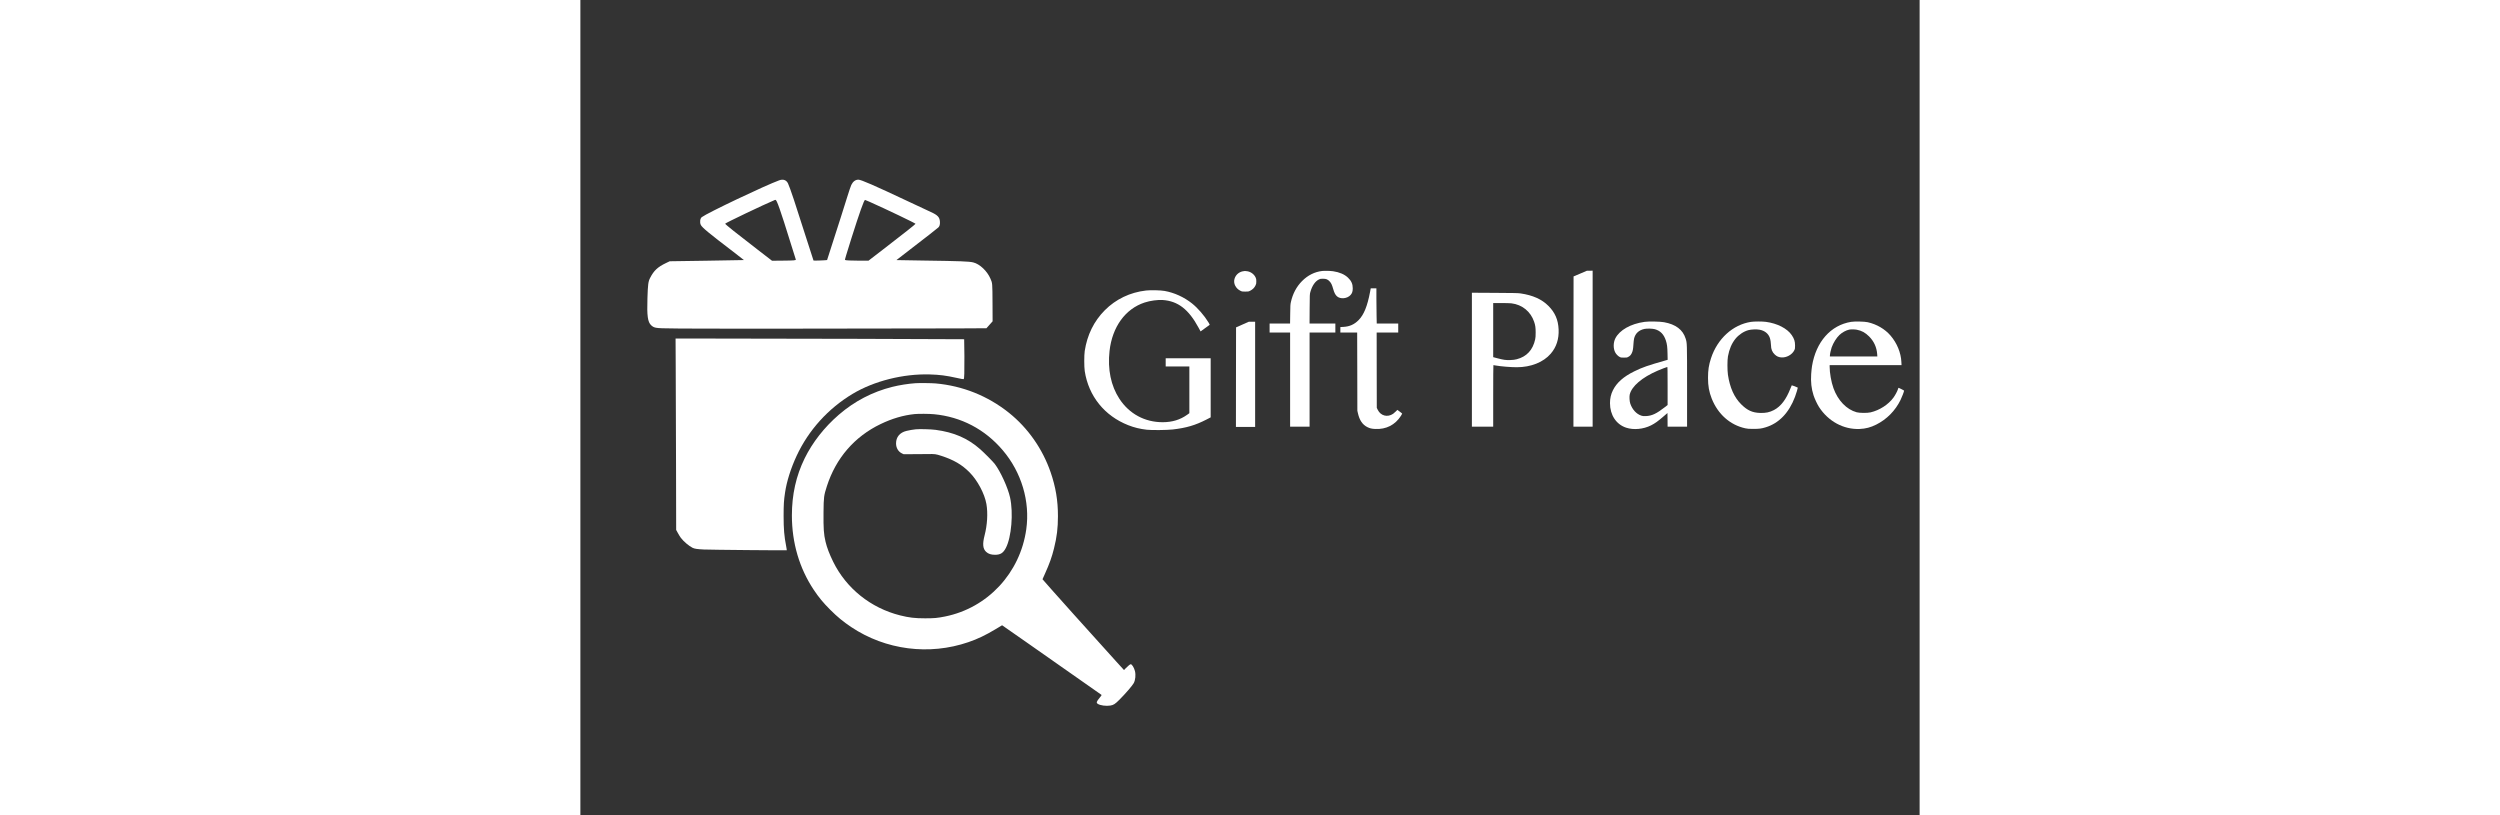 <svg xmlns="http://www.w3.org/2000/svg" version="1.0" width="184" height="60" viewBox="0 0 5091 3099" preserveAspectRatio="xMidYMid meet">
<rect x="0" y="0" width="5091" height="3099" fill="#333333" stroke="none"/>
<g transform="translate(0,3099) scale(0.1,-0.1)" fill="#ffffff" stroke="none">
<path d="M7560 24136 c-526 -190 -2734 -1240 -2945 -1400 -65 -50 -84 -197 -38 -294 48 -101 298 -308 1246 -1031 219 -167 396 -305 394 -307 -2 -2 -638 -13 -1413 -25 l-1409 -21 -142 -68 c-316 -151 -460 -287 -602 -564 -72 -140 -85 -244 -102 -779 -22 -663 11 -900 141 -1021 59 -56 110 -82 186 -95 191 -34 456 -36 5499 -34 2728 1 5433 5 6010 9 l1051 6 117 132 117 131 -3 690 c-4 774 -3 759 -79 932 -127 293 -406 556 -653 617 -157 39 -466 51 -1874 71 -575 9 -1046 17 -1047 18 -1 1 233 182 519 402 609 467 1029 795 1074 838 47 44 66 111 61 212 -9 176 -83 257 -346 376 -92 42 -471 219 -842 394 -1327 625 -1809 835 -1913 835 -112 0 -205 -70 -269 -201 -20 -41 -91 -249 -157 -464 -67 -214 -178 -565 -246 -780 -400 -1256 -512 -1606 -517 -1610 -10 -10 -508 -29 -516 -19 -5 5 -134 405 -287 889 -390 1234 -606 1881 -682 2041 -62 131 -182 174 -333 120z m-90 -816 c43 -86 147 -380 268 -760 191 -596 452 -1429 452 -1438 0 -30 -70 -36 -485 -40 l-420 -4 -550 424 c-794 611 -1223 954 -1232 984 -7 21 1482 732 1887 901 33 14 44 4 80 -67z m3529 -4 c622 -277 1742 -813 1741 -834 -2 -18 -468 -387 -1227 -970 l-561 -432 -339 0 c-329 1 -538 11 -555 28 -8 8 50 203 243 817 312 985 482 1465 520 1465 5 0 85 -33 178 -74z" fill="#ffffff"/>
<path d="M28200 20689 c-286 -32 -548 -163 -766 -383 -213 -215 -354 -481 -425 -801 -20 -90 -22 -136 -26 -457 l-5 -358 -389 0 -389 0 0 -170 0 -170 390 0 390 0 0 -1790 0 -1790 370 0 370 0 0 1790 0 1790 490 0 490 0 0 170 0 170 -490 0 -491 0 3 558 c4 546 4 559 27 640 67 241 184 411 331 481 48 23 68 26 150 25 121 -1 178 -23 250 -100 62 -65 90 -124 136 -285 42 -148 82 -226 145 -283 130 -117 394 -91 519 52 59 66 81 137 81 252 0 165 -53 284 -182 406 -133 126 -323 207 -564 243 -107 15 -320 21 -415 10z" fill="#ffffff"/>
<path d="M38010 20590 l-255 -108 -3 -2856 -2 -2856 365 0 365 0 0 2965 0 2965 -107 -1 -108 0 -255 -109z" fill="#ffffff"/>
<path d="M25174 20675 c-151 -33 -267 -141 -309 -289 -49 -170 46 -361 224 -449 63 -31 70 -32 186 -32 115 0 123 1 187 33 90 44 161 114 201 199 29 61 32 77 32 158 0 77 -4 98 -27 148 -58 123 -180 214 -318 236 -80 13 -99 13 -176 -4z" fill="#ffffff"/>
<path d="M30021 19902 c-104 -552 -237 -880 -440 -1083 -164 -165 -341 -243 -578 -256 l-113 -6 0 -103 0 -104 320 0 319 0 4 -1487 3 -1488 23 -100 c59 -261 176 -432 356 -521 99 -49 163 -64 300 -71 416 -20 755 152 977 497 26 41 48 80 48 85 -1 6 -42 40 -92 77 l-91 67 -56 -57 c-31 -32 -78 -73 -105 -92 -212 -144 -471 -79 -583 148 l-38 76 -3 1433 -2 1433 410 0 410 0 0 170 0 170 -408 0 -409 0 -6 293 c-4 160 -7 462 -7 670 l0 377 -107 0 -108 0 -24 -128z" fill="#ffffff"/>
<path d="M21500 19946 c-604 -69 -1147 -330 -1565 -750 -412 -414 -670 -938 -763 -1549 -24 -162 -24 -607 1 -767 147 -948 749 -1697 1652 -2053 233 -91 437 -141 706 -173 184 -21 763 -15 988 10 514 59 859 160 1284 379 l157 81 0 1123 0 1123 -855 0 -855 0 0 -155 0 -155 450 0 450 0 0 -888 0 -889 -79 -57 c-268 -193 -571 -285 -933 -286 -682 -1 -1272 318 -1646 888 -324 493 -454 1124 -376 1822 103 914 599 1599 1333 1840 212 70 494 108 691 95 577 -40 985 -356 1360 -1052 l77 -142 159 116 c87 63 167 121 176 127 17 12 14 19 -33 97 -160 263 -409 550 -632 727 -301 239 -672 407 -1038 472 -157 28 -530 36 -709 16z" fill="#ffffff"/>
<path d="M33890 17316 l0 -2546 405 0 405 0 0 1170 c0 644 3 1170 8 1170 4 0 43 -7 87 -14 195 -35 574 -66 801 -66 536 0 1009 188 1290 513 216 249 317 560 301 922 -16 367 -135 643 -387 896 -253 254 -595 407 -1060 475 -98 14 -240 17 -982 21 l-868 5 0 -2546z m1505 2143 c407 -50 728 -311 861 -701 46 -136 58 -222 58 -408 0 -131 -4 -196 -18 -258 -87 -405 -324 -661 -701 -758 -76 -19 -135 -27 -245 -31 -171 -6 -249 5 -487 67 l-163 43 0 1028 0 1029 303 0 c166 0 343 -5 392 -11z" fill="#ffffff"/>
<path d="M40450 18754 c-525 -73 -947 -313 -1107 -627 -79 -158 -83 -380 -7 -529 34 -68 107 -144 169 -176 46 -25 60 -27 165 -27 109 0 118 2 168 30 61 33 93 67 128 136 39 78 54 154 64 327 5 90 17 192 25 228 46 198 181 324 395 370 92 20 306 14 393 -10 211 -58 343 -194 421 -431 45 -138 58 -242 63 -496 l5 -237 -58 -17 c-700 -199 -898 -268 -1209 -421 -412 -202 -669 -430 -814 -720 -76 -153 -111 -308 -111 -489 0 -451 235 -808 613 -933 284 -94 654 -60 946 87 153 77 256 151 486 349 l140 121 3 -260 2 -259 370 0 370 0 0 1538 c0 1668 1 1632 -55 1812 -105 336 -377 541 -821 621 -158 28 -582 36 -744 13z m880 -2437 l0 -724 -107 -83 c-315 -245 -489 -327 -713 -337 -100 -5 -123 -2 -180 17 -189 63 -343 233 -420 460 -28 83 -38 263 -20 341 75 317 468 653 1066 910 123 53 345 138 362 139 9 0 12 -151 12 -723z" fill="#ffffff"/>
<path d="M44496 18754 c-686 -107 -1272 -640 -1515 -1379 -86 -262 -115 -453 -115 -750 0 -307 40 -532 140 -785 236 -596 701 -1007 1278 -1132 85 -19 133 -22 306 -22 220 0 303 10 467 60 502 151 888 551 1116 1159 45 119 112 343 106 349 -16 14 -224 95 -229 89 -4 -4 -26 -57 -50 -118 -163 -420 -365 -684 -627 -822 -167 -87 -313 -118 -533 -110 -291 10 -484 99 -716 331 -264 264 -429 634 -501 1121 -25 173 -25 561 1 700 51 276 143 491 286 668 126 155 314 280 495 328 112 29 311 37 424 15 190 -36 328 -145 386 -306 23 -62 45 -202 45 -282 0 -149 47 -265 146 -357 73 -68 144 -100 246 -108 194 -16 412 104 494 272 27 56 29 68 29 180 0 160 -31 256 -126 396 -171 253 -551 447 -982 504 -146 19 -448 18 -571 -1z" fill="#ffffff"/>
<path d="M48306 18755 c-775 -126 -1334 -757 -1486 -1680 -11 -66 -25 -202 -32 -303 -20 -301 8 -555 89 -807 41 -128 140 -341 208 -446 352 -546 936 -862 1545 -836 229 10 418 59 631 166 401 201 722 526 924 936 54 110 135 323 135 355 0 9 -210 114 -215 108 -1 -2 -10 -28 -20 -58 -26 -81 -104 -225 -170 -316 -198 -268 -528 -480 -870 -560 -122 -29 -420 -26 -529 4 -384 106 -713 449 -881 916 -84 234 -144 573 -145 819 l0 57 1366 0 1367 0 -6 118 c-16 353 -167 719 -412 1005 -214 249 -527 432 -867 508 -123 28 -496 36 -632 14z m216 -299 c187 -36 323 -111 468 -256 185 -186 287 -410 307 -672 l6 -88 -902 0 -901 0 0 36 c0 54 37 224 66 306 63 176 182 366 297 475 102 97 253 179 372 203 66 13 208 11 287 -4z" fill="#ffffff"/>
<path d="M25165 18651 l-240 -106 -3 -1893 -2 -1892 365 0 365 0 0 2000 0 2000 -122 -1 -123 -1 -240 -107z" fill="#ffffff"/>
<path d="M3624 16958 c3 -640 9 -2277 12 -3638 l5 -2475 65 -118 c35 -65 85 -146 111 -180 105 -139 312 -316 448 -382 75 -37 178 -52 430 -64 246 -12 3141 -38 3150 -29 4 3 -8 76 -24 162 -73 370 -96 647 -96 1151 1 427 10 582 55 880 64 430 219 921 440 1397 453 973 1194 1794 2124 2353 818 491 1924 770 2936 741 377 -11 616 -41 1026 -132 172 -38 258 -54 265 -47 23 23 30 249 27 869 -2 353 -6 645 -9 648 -5 6 -7455 26 -9693 26 l-1278 0 6 -1162z" fill="#ffffff"/>
<path d="M12740 16423 c-282 -20 -611 -72 -880 -139 -754 -188 -1440 -545 -2038 -1062 -548 -473 -1000 -1051 -1297 -1657 -327 -668 -485 -1376 -485 -2172 1 -1041 284 -2004 833 -2828 191 -286 357 -487 626 -756 272 -272 490 -451 796 -656 1307 -873 2962 -1086 4455 -574 348 119 658 267 1038 496 l243 146 892 -622 c1180 -824 2869 -2008 2885 -2023 10 -10 -3 -32 -68 -110 -124 -150 -136 -190 -71 -233 89 -60 318 -91 478 -64 124 21 179 57 347 225 225 225 487 529 541 627 64 118 83 315 45 463 -32 126 -112 256 -159 256 -24 0 -96 -57 -186 -149 l-70 -72 -40 44 c-22 25 -130 143 -240 263 -595 650 -2821 3134 -2818 3145 2 5 45 102 97 217 170 378 260 629 340 954 109 437 150 774 150 1228 0 596 -85 1104 -278 1667 -307 890 -863 1684 -1584 2261 -805 643 -1762 1026 -2792 1117 -148 13 -621 18 -760 8z m701 -1179 c1032 -98 1937 -572 2615 -1370 714 -840 1043 -1946 894 -3006 -233 -1662 -1467 -2986 -3084 -3313 -293 -59 -413 -70 -761 -70 -392 0 -609 26 -949 111 -1117 280 -2047 1025 -2546 2039 -143 292 -236 534 -290 760 -68 282 -83 504 -77 1120 5 576 13 637 128 994 344 1068 1052 1886 2045 2362 435 209 860 334 1289 378 142 15 560 12 736 -5z" fill="#ffffff"/>
<path d="M12745 14670 c-105 -11 -250 -36 -350 -61 -253 -61 -395 -233 -395 -475 0 -172 86 -316 229 -383 l56 -26 320 0 c176 0 439 2 585 4 298 5 312 3 538 -70 465 -152 773 -331 1061 -620 305 -306 578 -817 646 -1209 60 -346 34 -794 -70 -1195 -84 -326 -67 -507 61 -625 81 -75 187 -110 334 -110 207 0 313 66 414 260 213 406 290 1331 160 1919 -82 372 -363 988 -582 1276 -65 85 -404 427 -552 557 -474 418 -998 645 -1700 738 -174 23 -615 35 -755 20z" fill="#ffffff"/>
</g>
</svg>